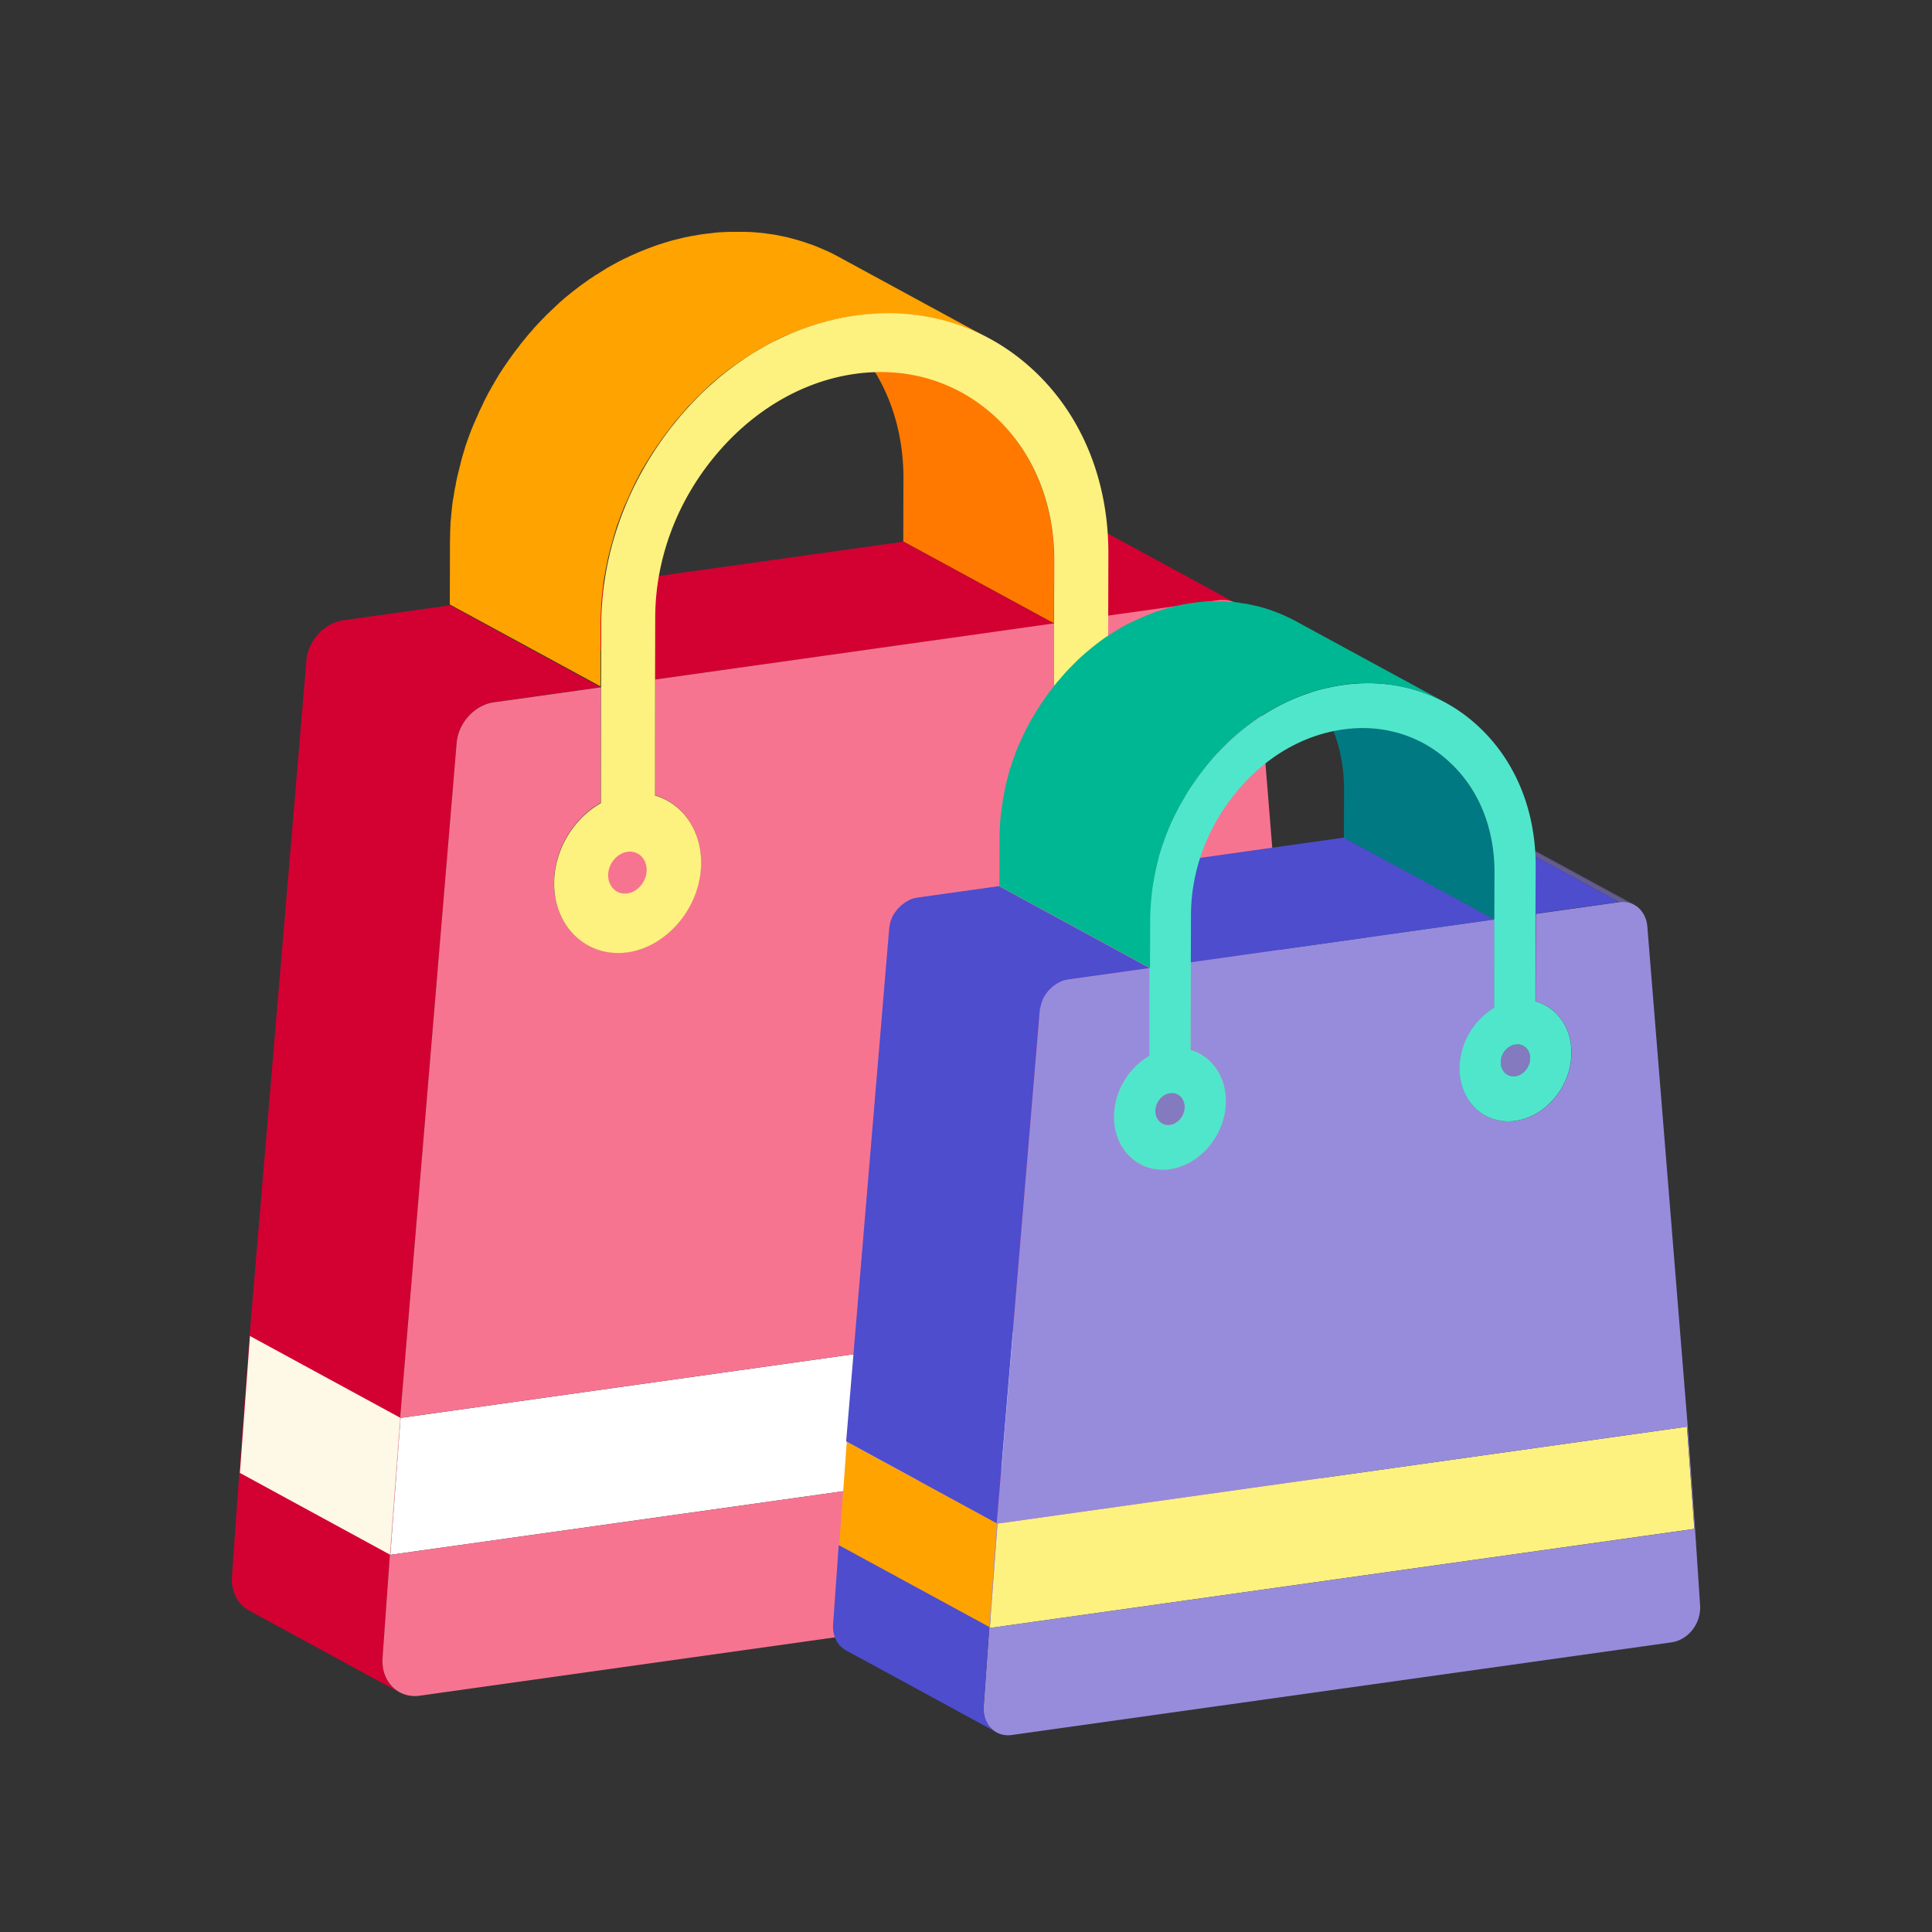 <svg xmlns="http://www.w3.org/2000/svg" width="60" height="60" fill="none"><rect width="100%" height="100%" fill="#333333" stroke="none"/><path fill="#D30032" d="M37.94 18.642h.093c.02 0 .041.006.062.006q.015-.001.03.005l.072.015q.008-.001.015.005c.031.005.057.016.088.026l.025.01c.02.01.041.015.062.026a.2.2 0 0 1 .046.025l-4.677-2.544-.036-.02c-.005 0-.01-.005-.016-.005-.02-.01-.04-.016-.061-.026-.01-.005-.016-.005-.026-.01a.4.4 0 0 0-.087-.026h-.01l-.072-.015c-.01 0-.02-.005-.03-.005q-.032-.006-.062-.005h-.123a1 1 0 0 0-.093.01l-3.405.477 4.677 2.544 3.406-.477c.03-.005.061-.005.092-.01.015-.006.02-.006.03-.006M12.43 44l1.749-20.895c0-.035.005-.076.01-.113 0-.01.005-.025.005-.035l.016-.077c.005-.016.005-.026.01-.036.005-.026.015-.046.02-.072.006-.01.006-.026.01-.036l.032-.072q.009-.015.01-.03a.6.6 0 0 1 .051-.098c0-.005.005-.005.005-.01a.5.5 0 0 1 .051-.082l.016-.026c.015-.02.03-.046.046-.067.005-.005.01-.015.015-.02.021-.026.041-.056.067-.082l.016-.015c.02-.021.035-.041.056-.062l.02-.02c.021-.021.042-.037.062-.057.005-.005.015-.01.02-.015.026-.02.057-.041.083-.062.015-.01.025-.015.04-.026.021-.01.037-.025.057-.035q.024-.014.041-.021l.056-.03q.017-.01.026-.011c.02-.01.046-.02.067-.026q.014-.009.036-.01c.02-.005.046-.015.066-.02.01-.006.02-.006.031-.01a1 1 0 0 1 .103-.021l3.328-.467-4.667-2.544-3.328.467a1 1 0 0 0-.103.02q-.015.002-.03.01a.3.3 0 0 0-.067.021c-.01.005-.021.005-.036.01-.02.01-.047.016-.067.026q-.016.009-.026.01c-.005 0-.005.006-.01.006q-.022.009-.046.025c-.016.005-.03.016-.041.02a.4.4 0 0 0-.057.037l-.04.025s-.006 0-.006.005c-.025.02-.051.036-.077.057-.005.005-.015.01-.02.015-.016.01-.031.026-.046.036l-.036.036a1 1 0 0 0-.057.061l-.02.021c-.02.026-.041.046-.062.072-.005.005-.01.015-.015.02q-.015.017-.03.041-.008.015-.021.031l-.016.026-.051.082c0 .005-.005.005-.005.01-.016.03-.031.067-.046.098q-.01.015-.01.03l-.026.057c0 .005-.005.01-.005.015a.1.1 0 0 0-.01.036c-.006.026-.016.046-.021.072-.005.01-.005.025-.01.036l-.016.077c0 .01-.005.02-.005.035a1 1 0 0 0-.01.113l-1.76 20.9-.317 4.247-.231 3.236c-.036.487.184.887.528 1.077l4.677 2.544c-.348-.19-.569-.59-.528-1.077l.231-3.236z"/><path fill="#FEF8E6" d="M12.122 48.287 7.45 45.743l.313-4.252 4.677 2.544z"/><path fill="#FF7900" d="M30.925 12.955a5.4 5.4 0 0 0-1.088-.79L25.16 9.62q.586.314 1.087.79c1.175 1.107 1.816 2.692 1.81 4.462l-.005 1.944 4.678 2.543.005-1.943c.005-1.77-.636-3.355-1.81-4.463"/><path fill="#D30032" d="M20.339 21.104 15.66 18.56l12.397-1.738 4.677 2.544z"/><path fill="#FFA300" d="M21.267 12.744q.083-.098.174-.19l.036-.035c.046-.052.098-.103.144-.15.02-.02.036-.04.056-.056.047-.046.093-.087.134-.133.015-.015.036-.03.05-.046.063-.056.124-.118.186-.175l.025-.025c.062-.051.118-.103.18-.154q.028-.022.056-.046.091-.077.19-.154c.005-.005.015-.01.02-.015.072-.057.139-.108.21-.16l.057-.04c.056-.041.118-.082.174-.123l.052-.036c.02-.016.04-.026.061-.041.036-.02.067-.047.103-.067a1 1 0 0 1 .067-.041l.097-.062a1 1 0 0 1 .067-.04c.03-.021.066-.042.097-.062.02-.016.046-.026.067-.041.036-.02.067-.041.102-.057l.067-.036c.036-.02.077-.04.113-.061q.031-.015.056-.03c.052-.027.103-.052.154-.083.005-.005.01-.005.016-.01.056-.026.112-.057.169-.082.082-.036.164-.077.246-.108.02-.01.041-.015.062-.026l.23-.092c.01-.005.016-.005.026-.01l.251-.092c.02-.006.041-.016.062-.021q.117-.039.24-.077c.006 0 .011-.005.021-.005.088-.026.17-.051.257-.072l.061-.015.252-.062h.01q.13-.03.262-.051.028-.009.066-.01.131-.025.262-.041l.251-.031c.02 0 .036-.005.056-.005q.125-.015.242-.02h.04a3 3 0 0 1 .221-.011h.334c.076 0 .159.005.235.005h.01l.242.015c.015 0 .036.006.051.006q.114.009.236.025c.01 0 .02.005.036.005q.109.015.21.031c.015 0 .03.005.041.005.077.016.154.026.226.046.015.005.03.005.046.01q.108.022.215.052c.006 0 .01.005.016.005.077.02.148.041.225.062l.047.015c.071.02.148.046.22.072.01.005.02.005.03.01.068.026.134.046.201.072l.036.015q.11.04.21.087c.015.005.03.016.046.02.072.032.144.068.216.098l.236.123-4.678-2.543-.236-.124a4 4 0 0 0-.215-.097c-.016-.005-.03-.015-.046-.02-.072-.031-.139-.062-.21-.088l-.037-.015q-.1-.04-.2-.072c-.01-.005-.02-.005-.03-.01a3 3 0 0 0-.22-.072l-.047-.015-.22-.062h-.006c-.005 0-.01-.005-.015-.005a3 3 0 0 0-.215-.051c-.016-.005-.031-.005-.047-.01q-.117-.024-.225-.047c-.016 0-.031-.005-.041-.005l-.21-.03c-.01 0-.021-.006-.037-.006a3 3 0 0 0-.235-.025c-.016 0-.036-.005-.052-.005-.082-.006-.159-.016-.24-.016h-.011q-.114-.006-.236-.005h-.333c-.072 0-.15.005-.22.01h-.042q-.125.006-.24.02c-.021 0-.037.006-.057.006l-.252.03q-.13.016-.261.042c-.02.005-.041.005-.067.01q-.13.021-.261.051h-.01l-.252.062-.062.015c-.087.02-.169.046-.256.072-.005 0-.01.005-.02.005l-.242.077c-.02.005-.04.015-.061.02l-.252.093-.025.01-.23.092q-.032.013-.062.026l-.247.108s-.005 0-.005.005l-.164.077c-.005 0-.01.005-.015.005l-.16.082c-.02.01-.035.02-.056.03-.036.021-.077.042-.113.062l-.066.036c-.036.02-.067.041-.103.057-.02.015-.046.025-.066.04-.031.021-.067.042-.098.062a1 1 0 0 1-.067.041l-.097.062a1 1 0 0 1-.067.04c-.036.021-.066.047-.102.068-.02.015-.041.025-.062.04q-.006.01-.02.01-.015.01-.031.026c-.056.042-.118.083-.175.124l-.056.04c-.072.052-.138.108-.21.16-.005.005-.015.01-.02.015-.062.051-.129.103-.19.154-.021.015-.036.03-.057.046-.061.051-.118.103-.18.154-.005.005-.015.01-.02.02l-.005.006a6 6 0 0 0-.185.174c-.015.015-.035.03-.05.046l-.14.133-.056.057c-.046.051-.097.097-.143.149l-.036.035-.175.19q-.009.007-.01.016c-.026.03-.051.056-.077.087-.015.015-.03.036-.046.051a4 4 0 0 0-.133.16l-.134.163c-.015.02-.03.036-.04.057-.032.036-.057.077-.088.113l-.051.066c-.026.036-.052.067-.077.103-.016.025-.036.046-.052.072-.015.025-.035.046-.05.071-.006.005-.011.016-.016.02-.051.078-.103.15-.154.226-.01.01-.015.026-.026.036-.04.067-.087.134-.128.2-.015.02-.025.047-.04.067-.042.072-.088.139-.124.21l-.015.026c-.047.077-.088.159-.134.236-.005.01-.01.015-.015.026a1 1 0 0 0-.041.082l-.03.056q-.042.082-.083.164c0 .005-.005.01-.005.016l-.087.18-.026.056a1 1 0 0 0-.056.128c-.01.02-.02.046-.031.066-.016.041-.036.077-.051.118l-.031.067c-.016.041-.036.082-.051.123q-.013.03-.026.062l-.062.159-.01.025v.005c-.01.031-.026.067-.036.098-.01.03-.025.067-.036.097a1 1 0 0 1-.036.103l-.03.097-.031.108c-.01.03-.02.067-.031.098l-.03.107a1 1 0 0 0-.026.098q-.016.054-.026.107c-.01.031-.015.067-.026.098-.01.036-.015.072-.025.107-.01.031-.016.067-.026.098-.01.036-.015.072-.026.113-.005.03-.015.066-.02.097-.01.036-.015.077-.02.113-.006.03-.01.062-.021.092-.005.041-.015.077-.02.118l-.016.093q-.006.06-.02.123l-.016.087-.015.118a1 1 0 0 0-.01.092 1 1 0 0 0-.01.113c-.006.03-.006.067-.011.098-.005.035-.005.071-.01.112-.006.036-.006.067-.01.103-.006.036-.006.077-.006.113 0 .03-.005.066-.005.097 0 .052-.005.103-.005.149v.061c0 .072-.005.144-.005.21l-.005 1.945 4.677 2.543.005-1.943q-.001-.11.005-.21v-.062c0-.052.006-.103.006-.149 0-.03.005-.067.005-.097 0-.036.005-.077.005-.113a1 1 0 0 1 .01-.098c.005-.035.005-.077.01-.113.006-.03.006-.066.01-.097.006-.036.006-.077.01-.113a1 1 0 0 0 .011-.092l.015-.118.016-.087a1 1 0 0 1 .02-.123l.016-.093c.005-.04.015-.077.02-.118a1 1 0 0 1 .02-.092c.006-.036.016-.077.021-.113.006-.03.016-.061.02-.097.011-.036.016-.077.027-.113a1 1 0 0 1 .025-.098c.01-.035.016-.071.026-.107.01-.031.015-.067.025-.098l.031-.107c.01-.031.02-.067.026-.098l.03-.108.031-.097.031-.108.03-.097q.015-.055.037-.103c.01-.03.025-.066.036-.097.01-.036.025-.067.036-.103l.01-.025c.02-.052.04-.108.061-.16.01-.02.016-.04.026-.06q.021-.063.051-.124c.01-.02.02-.046.031-.067.015-.04.036-.077.051-.118l.031-.066c.02-.041.036-.082.057-.129l.025-.056c.031-.062.057-.123.087-.18 0-.005.006-.01.006-.015.025-.056.056-.107.082-.164q.015-.032.03-.056c.02-.036.036-.072.057-.108.04-.082.087-.159.133-.236l.016-.026c.04-.071.082-.138.128-.21.015-.02.025-.046.04-.067q.062-.1.129-.2c.01-.01.015-.025.026-.035q.076-.117.154-.226.028-.046.066-.092c.016-.026.036-.047.051-.072.026-.036.052-.067.077-.103.016-.02.031-.046.052-.067.03-.035.056-.077.087-.112.015-.02.03-.036.041-.057.046-.056.087-.113.133-.164.047-.056.087-.108.134-.159.015-.015.03-.036.046-.051.026-.036.056-.067.087-.103"/><path fill="#fff" d="m40.592 40.076.303 4.17-28.773 4.04.318-4.251z"/><path fill="#F77490" d="m40.926 44.215.215 3.17c.026.733-.508 1.394-1.18 1.492l-26.93 3.785c-.673.092-1.206-.447-1.15-1.185l.231-3.236.318-4.247 1.749-20.89c.041-.651.564-1.21 1.154-1.292l3.329-.467-.006 3.585c-.846.482-1.451 1.457-1.451 2.493 0 1.354 1.02 2.318 2.277 2.144 1.257-.175 2.283-1.431 2.288-2.785 0-1.031-.595-1.841-1.436-2.088l.005-3.59 12.396-1.744-.005 3.6a2.95 2.95 0 0 0-1.416 2.473c0 1.354 1.02 2.318 2.278 2.144 1.261-.18 2.287-1.431 2.287-2.785 0-1.047-.61-1.862-1.472-2.098l.005-3.575 3.406-.477c.6-.082 1.092.344 1.149.97l1.656 20.433zm-28.804 4.072 28.773-4.042-.303-4.17-28.157 3.96z"/><path fill="#F77490" d="M18.046 27.197c0 .155.037.309.108.452s.175.273.307.382c.131.11.287.197.459.256a1.66 1.66 0 0 0 1.083 0q.26-.09.46-.256.198-.167.306-.382c.072-.143.108-.297.108-.452s-.036-.308-.107-.451a1.2 1.2 0 0 0-.307-.383 1.5 1.5 0 0 0-.46-.256 1.67 1.67 0 0 0-1.083 0q-.26.09-.46.256a1.2 1.2 0 0 0-.306.383 1 1 0 0 0-.108.451"/><path fill="#FDF17F" d="M34.407 22.704c.857.236 1.472 1.047 1.472 2.098 0 1.354-1.026 2.605-2.287 2.785-1.257.174-2.283-.79-2.278-2.144 0-1.02.59-1.985 1.416-2.472l.005-3.6.005-1.944c.005-1.775-.636-3.36-1.81-4.462-1.18-1.103-2.729-1.585-4.375-1.354-1.641.23-3.195 1.143-4.375 2.58-1.18 1.436-1.826 3.2-1.831 4.975l-.005 1.948-.005 3.59c.84.247 1.436 1.052 1.436 2.088 0 1.354-1.031 2.605-2.288 2.785-1.256.174-2.282-.79-2.277-2.144 0-1.036.605-2.015 1.452-2.492l.005-3.585.005-1.944c.005-2.267.836-4.514 2.334-6.34 1.487-1.82 3.467-2.98 5.554-3.272 2.098-.297 4.072.318 5.565 1.724 1.487 1.4 2.303 3.415 2.297 5.677l-.005 1.939zm-14.925 5.042c.328-.046.6-.374.6-.728s-.261-.61-.595-.565c-.328.047-.6.375-.6.729s.267.61.595.564m14.11-1.985c.328-.046.6-.374.6-.728 0-.344-.247-.595-.57-.564a.3.3 0 0 1-.061.01q-.015-.001-.031.005c-.303.077-.538.385-.538.718.005.354.271.605.6.56"/><path fill="#645C91" d="m50.276 28.013-4.678-2.544a.74.74 0 0 1 .303.015l4.677 2.544a.9.9 0 0 0-.303-.015"/><path fill="#615A8C" d="m50.578 28.028-4.677-2.544c.046.01.092.03.138.051l4.678 2.544q-.07-.03-.139-.051"/><path fill="#5E5788" d="m50.717 28.08-4.678-2.545.026.016 4.677 2.544z"/><path fill="#615A8C" d="m47.573 34.654-4.678-2.543c.098-.047.195-.103.282-.165l4.678 2.544a2 2 0 0 1-.282.164"/><path fill="#5E5788" d="m47.855 34.49-4.678-2.544q.11-.077.21-.164l4.678 2.544a3 3 0 0 1-.21.164"/><path fill="#5B5483" d="m48.065 34.321-4.677-2.544a3 3 0 0 0 .179-.18l4.678 2.545c-.062.066-.118.128-.18.18"/><path fill="#58517F" d="m48.24 34.142-4.678-2.544q.083-.093.159-.2l4.677 2.543a2 2 0 0 1-.159.2"/><path fill="#554E7B" d="m48.398 33.947-4.677-2.544q.075-.108.144-.231l4.677 2.544a4 4 0 0 1-.144.23"/><path fill="#524C76" d="m48.537 33.716-4.678-2.544c.052-.092.093-.19.134-.292l4.677 2.543a2 2 0 0 1-.133.293"/><path fill="#4F4972" d="m48.67 33.424-4.677-2.544q.132-.354.133-.739c0-.661-.323-1.205-.805-1.467l4.677 2.544c.488.262.81.805.806 1.467 0 .256-.047.508-.134.738"/><path fill="#847ABF" d="M47.065 33.424c-.252.035-.457-.16-.457-.431 0-.252.18-.488.406-.55h.03c.02-.004.036-.004.057-.01.24-.015.42.175.42.431 0 .277-.205.529-.456.56"/><path fill="#4D4870" d="m47.685 31.1-4.677-2.544.005-2.723 4.678 2.544z"/><path fill="#297568" d="m46.408 31.295-4.677-2.544.005-2.739 4.678 2.544z"/><path fill="#847ABF" d="M36.335 34.937c-.25.035-.456-.16-.456-.431 0-.272.205-.523.456-.56.252-.035.457.16.457.431 0 .272-.205.524-.457.56"/><path fill="#FFA300" d="m30.74 50.559-4.678-2.544.236-3.241 4.678 2.543z"/><path fill="#FDF17F" d="m52.389 44.307.23 3.174-21.88 3.078.237-3.242z"/><path fill="#978CDB" d="M52.799 49.872c.026.559-.375 1.061-.893 1.133l-20.484 2.877c-.513.072-.918-.338-.872-.897l.174-2.457.236-3.231 1.334-15.894c.03-.498.426-.923.877-.985l2.528-.354-.005 2.729a2.23 2.23 0 0 0-1.097 1.892c0 1.031.78 1.764 1.733 1.626.96-.133 1.739-1.087 1.739-2.118 0-.785-.451-1.4-1.093-1.585l.006-2.728 9.432-1.324-.006 2.74a2.24 2.24 0 0 0-1.077 1.881c0 1.031.78 1.765 1.734 1.631.959-.133 1.739-1.087 1.739-2.118 0-.795-.462-1.415-1.113-1.59l.005-2.718 2.585-.364c.456-.067.83.261.877.738l1.256 15.54.226 3.165zm-22.06.687 21.885-3.077-.23-3.175-21.413 3.01z"/><path fill="#4D4DCE" d="m47.69 28.377-4.677-2.544 2.585-.364 4.678 2.544zM36.982 29.885l-4.678-2.544 9.432-1.329 4.678 2.544zM30.55 52.985l.175-2.457-4.678-2.544-.174 2.457c-.026.37.138.672.405.815l4.677 2.544c-.266-.138-.43-.446-.405-.815M32.325 31.234c0-.01.005-.021.005-.031l.015-.057c.005-.01.005-.02.01-.025.006-.02.016-.036.021-.057l.01-.025c.01-.026.026-.052.036-.077 0 0 0-.005.005-.005a1 1 0 0 1 .041-.067c.005-.005.01-.015.016-.02.01-.01.015-.026.025-.037.02-.025.036-.05.057-.071l.087-.088q.022-.024.046-.04.007-.01.016-.01l.061-.047q.015-.006.03-.02l.042-.026.03-.015c.016-.006.031-.016.042-.021.005-.005.015-.005.02-.01.016-.005.036-.016.051-.02.01-.006.016-.006.026-.011l.051-.015c.01 0 .016-.006.026-.006l.077-.015 2.528-.354-4.677-2.544-2.528.354-.078.016c-.01 0-.015.005-.025.005l-.051.015c-.01.005-.016.005-.026.01-.015.005-.036.016-.051.02-.005.006-.016.006-.02.011-.006 0-.006 0-.011.005l-.036.02-.03.016-.042.026a.1.1 0 0 0-.03.02s-.006 0-.006.005l-.061.047q-.007.009-.016.01c-.01.01-.025.02-.035.03l-.088.088c-.005.005-.005.01-.01.01-.02.026-.041.046-.056.072-.005.005-.005.01-.01.015-.006.005-.01.016-.016.02-.005.006-.01.016-.015.021-.016.02-.026.041-.041.067 0 0 0 .005-.006.005q-.021.038-.036.077c-.005.01-.005.015-.01.026q-.008.024-.015.04c0 .006-.005.011-.005.016-.005.01-.005.02-.01.026l-.016.056q-.006.015-.005.03c-.005.021-.01.037-.01.057 0 .01-.005.016-.005.026-.006.026-.006.056-.01.087l-1.334 15.894 4.677 2.544 1.334-15.894c0-.03.005-.056.01-.087 0-.01.005-.015.005-.026a1 1 0 0 0 .02-.067"/><path fill="#007982" d="M45.034 23.684a3.7 3.7 0 0 0-.826-.6l-4.672-2.544q.447.239.825.6c.898.841 1.385 2.046 1.38 3.395l-.005 1.477 4.678 2.544.005-1.477c0-1.349-.488-2.559-1.385-3.395"/><path fill="#50E6CC" d="M47.685 31.1c.652.18 1.118.795 1.113 1.59.005 1.031-.78 1.98-1.738 2.118-.954.134-1.734-.6-1.734-1.63a2.24 2.24 0 0 1 1.077-1.883l.005-2.739.005-1.477c0-1.349-.482-2.559-1.38-3.395-.892-.841-2.071-1.205-3.323-1.03-1.251.174-2.436.866-3.328 1.963-.898 1.093-1.39 2.437-1.395 3.785l-.005 1.478-.005 2.728c.64.185 1.092.8 1.092 1.585.005 1.03-.78 1.98-1.739 2.118-.954.133-1.733-.6-1.733-1.626 0-.785.456-1.528 1.097-1.892l.005-2.729.006-1.477c.005-1.718.63-3.431 1.774-4.821 1.139-1.385 2.642-2.267 4.231-2.493 1.595-.225 3.098.242 4.232 1.313 1.133 1.067 1.754 2.6 1.749 4.314l-.006 1.477zm-11.35 3.837c.252-.036.457-.288.457-.56 0-.271-.205-.461-.457-.43-.25.036-.456.287-.456.559s.205.461.456.43m10.73-1.513c.251-.036.456-.288.456-.56 0-.256-.184-.446-.42-.43-.02.005-.036.01-.057.01h-.03a.58.58 0 0 0-.406.549c0 .277.206.466.457.43"/><path fill="#00B794" d="m37.813 23.387.01-.01c.04-.047.082-.088.128-.134q.02-.023.041-.041l.103-.103.04-.04c.047-.047.093-.088.144-.134l.01-.01c.047-.041.098-.088.15-.129a.3.3 0 0 0 .04-.036q.07-.059.139-.112c.005-.005.015-.01.02-.016l.16-.123c.015-.01.025-.02.04-.03.046-.031.087-.067.134-.098.01-.01.025-.015.035-.026q.1-.07.206-.133c.01-.01.025-.015.036-.026l.205-.123.036-.02q.107-.063.215-.118c.005-.005.015-.005.02-.01q.107-.054.221-.108c.005-.005.01-.005.02-.01q.093-.045.185-.082c.016-.006.031-.016.046-.021.057-.026.113-.046.175-.072a.04.04 0 0 0 .02-.01c.062-.026.128-.046.19-.072l.046-.015c.062-.02.118-.041.18-.057.005 0 .01-.005.015-.005l.195-.056a.2.2 0 0 1 .046-.01l.19-.047h.01c.067-.015.133-.025.2-.04.016-.006.031-.006.052-.01l.2-.032c.061-.01.128-.015.19-.025.015 0 .025-.005.04-.005l.185-.016h.03q.086-.006.17-.005h.251c.062 0 .118.005.175.005h.01l.185.015c.015 0 .025 0 .04.006a2 2 0 0 1 .206.025c.056.005.107.016.164.026.01 0 .02.005.036.005.056.01.118.02.174.036.01 0 .026.005.036.01.056.01.108.026.164.036.005 0 .01.005.016.005l.169.046c.01.006.025.006.036.01q.084.025.169.057c.005.005.015.005.02.01.052.02.103.036.154.057.01.005.02.005.031.01.056.02.108.046.16.067q.014.007.035.015l.164.077c.062.03.118.062.18.092l-4.678-2.544c-.061-.03-.118-.061-.18-.092l-.163-.077q-.014-.008-.036-.015c-.052-.026-.108-.046-.16-.067-.01-.005-.02-.005-.03-.01q-.077-.032-.154-.056c-.005-.006-.015-.006-.02-.01-.057-.021-.113-.037-.17-.057-.01-.005-.025-.005-.036-.01l-.164-.047h-.005c-.005 0-.01-.005-.015-.005a2 2 0 0 0-.164-.036c-.01-.005-.026-.005-.036-.01-.057-.01-.113-.026-.175-.036-.01 0-.02-.005-.036-.005-.056-.01-.107-.015-.164-.026-.01 0-.015 0-.025-.005a2 2 0 0 0-.18-.02q-.02.001-.04-.005l-.185-.016h-.01c-.057-.005-.119-.005-.175-.005h-.252c-.056 0-.112.005-.169.005h-.03l-.185.016c-.015 0-.026.005-.041.005a2 2 0 0 0-.19.025l-.2.031c-.015.005-.03.005-.051.01q-.1.017-.2.041h-.01l-.19.047a.2.2 0 0 1-.047.01q-.097.024-.194.056c-.005 0-.01.005-.016.005-.061.021-.123.036-.18.057l-.045.015a3 3 0 0 0-.21.082c-.057.02-.119.047-.175.072-.016.005-.03.016-.046.02-.062.026-.123.057-.185.083h-.005c-.005 0-.01.005-.015.005-.072.036-.15.072-.22.108-.006.005-.016.005-.021.01a5 5 0 0 0-.216.118l-.036.02c-.066.041-.138.082-.205.123-.01.01-.026.016-.036.026-.066.046-.138.087-.205.133-.005 0-.005.006-.01.006q-.013.006-.026.02c-.046.03-.087.062-.133.097q-.025.015-.041.031-.084.061-.16.123c-.004.005-.015.01-.02.016-.046.036-.092.077-.138.113a.3.3 0 0 0-.041.035c-.052.041-.098.088-.149.129l-.005.005a3 3 0 0 0-.144.133l-.04.041c-.037.036-.073.067-.103.103l-.041.04c-.041.042-.088.088-.129.134l-.01.01c-.046.046-.087.098-.133.15l-.016.015c-.005.005-.01.015-.015.02-.056.067-.113.128-.17.195q-.092.116-.179.23c-.005.006-.01.016-.015.021a4 4 0 0 0-.164.226c-.005.005-.01.015-.016.02-.005.006-.005.01-.01.016q-.058.083-.118.174-.008.016-.015.026c-.031.051-.067.102-.098.148q-.015.022-.03.052-.046.075-.093.159c-.005.005-.01.015-.015.02l-.103.18c-.005.005-.005.01-.01.02q-.009.013-.01.026a3 3 0 0 0-.113.22q-.054.11-.108.226a.2.2 0 0 1-.02.041l-.093.216-.015.04q-.047.116-.087.232l-.016.046c-.015.036-.025.071-.04.107-.006.02-.016.041-.021.062l-.077.246-.015.062a1 1 0 0 0-.026.097q-.016.054-.026.108l-.015.051c-.01.041-.02.077-.026.118-.005.015-.005.026-.01.041-.005.03-.015.067-.02.098q-.01.03-.01.061c-.021.103-.042.2-.057.303v.015c-.01.051-.016.108-.026.159a7 7 0 0 0-.067.964l-.005 1.477 4.678 2.544.005-1.477q0-.215.015-.43c0-.021 0-.037.005-.057v-.01q.014-.193.036-.385.023-.2.062-.4V27.3c.005-.031.01-.067.02-.098.006-.02.006-.04.01-.061a.3.3 0 0 0 .01-.062l.022-.097c.005-.016.005-.026.01-.041.01-.041.02-.077.025-.118.005-.016.01-.036.016-.052a1 1 0 0 0 .025-.107q.009-.024.01-.046c.026-.088.052-.18.083-.267l.015-.051a1 1 0 0 1 .036-.103l.015-.041c.016-.036.026-.077.041-.113q.04-.116.088-.23l.015-.042.092-.215a.2.2 0 0 1 .02-.041c.037-.077.068-.149.108-.22.036-.072.072-.15.113-.221.005-.016.016-.03.02-.041.032-.062.068-.118.104-.18l.015-.025q.045-.076.092-.16l.03-.05q.047-.079.098-.15.008-.016.016-.025.055-.083.118-.174c.01-.01.015-.026.025-.036.052-.077.108-.149.164-.226.006-.005.01-.015.016-.02.061-.077.118-.154.18-.231l.163-.195c.01-.01.021-.026.031-.036.041-.041.082-.092.129-.138"/></svg>